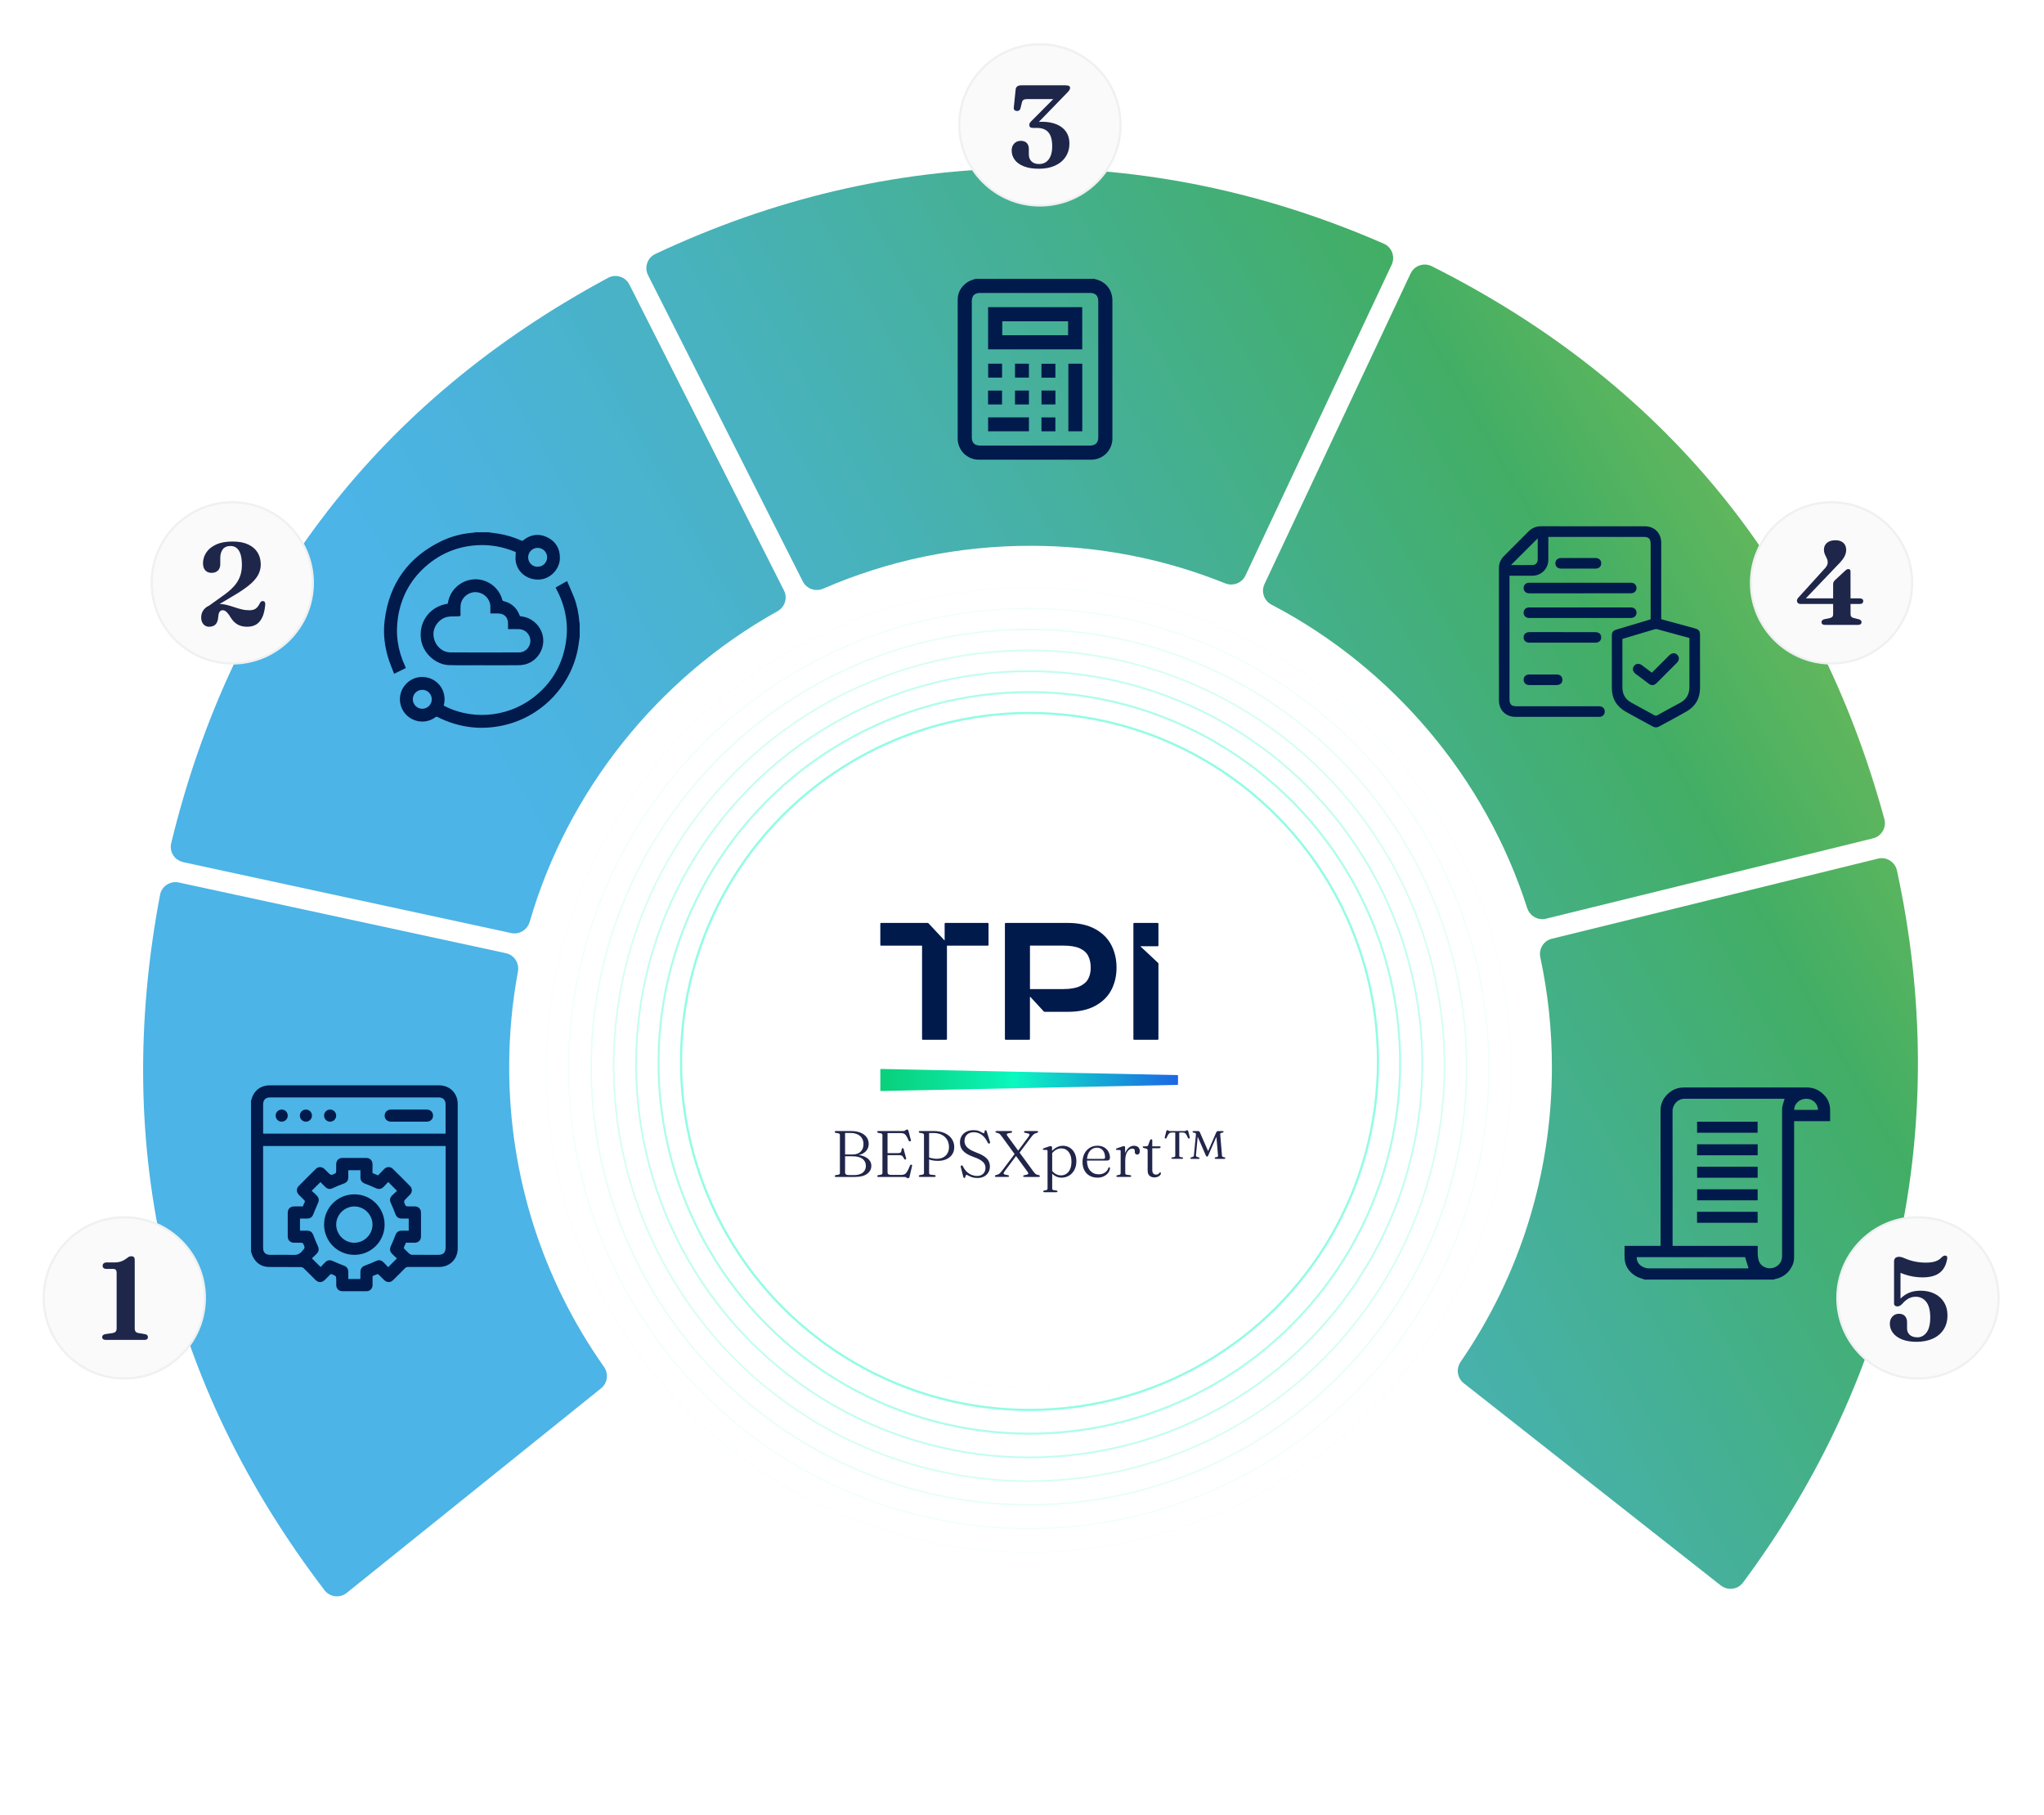 <?xml version="1.0" encoding="UTF-8"?>
<svg id="Camada_2" data-name="Camada 2" xmlns="http://www.w3.org/2000/svg" xmlns:xlink="http://www.w3.org/1999/xlink" viewBox="0 0 947 840.81">
  <defs>
    <style>
      .cls-1 {
        filter: url(#drop-shadow-3);
        opacity: .83;
        stroke-width: 1.21px;
      }

      .cls-1, .cls-2, .cls-3, .cls-4, .cls-5, .cls-6, .cls-7, .cls-8, .cls-9, .cls-10, .cls-11, .cls-12, .cls-13, .cls-14, .cls-15, .cls-16, .cls-17, .cls-18, .cls-19 {
        stroke-miterlimit: 10;
      }

      .cls-1, .cls-2, .cls-3, .cls-4, .cls-5, .cls-6, .cls-7, .cls-8, .cls-14, .cls-15, .cls-17, .cls-18, .cls-19 {
        fill: none;
        stroke: #0bf9c0;
      }

      .cls-20 {
        fill: #fff;
        filter: url(#drop-shadow-14);
      }

      .cls-21 {
        fill: url(#Gradiente_sem_nome_27);
      }

      .cls-2 {
        filter: url(#drop-shadow-1);
        stroke-width: 1.39px;
      }

      .cls-22 {
        fill: url(#Gradiente_sem_nome_254);
      }

      .cls-3 {
        filter: url(#drop-shadow-7);
        opacity: .5;
        stroke-width: .84px;
      }

      .cls-4 {
        filter: url(#drop-shadow-6);
        opacity: .58;
        stroke-width: .93px;
      }

      .cls-5 {
        filter: url(#drop-shadow-13);
        opacity: 0;
        stroke-width: .28px;
      }

      .cls-6 {
        filter: url(#drop-shadow-5);
        opacity: .67;
        stroke-width: 1.02px;
      }

      .cls-23 {
        fill: #21254a;
      }

      .cls-7 {
        filter: url(#drop-shadow-4);
        opacity: .75;
        stroke-width: 1.11px;
      }

      .cls-8 {
        filter: url(#drop-shadow-8);
        opacity: .42;
        stroke-width: .74px;
      }

      .cls-9 {
        filter: url(#drop-shadow-15);
      }

      .cls-9, .cls-10, .cls-11, .cls-12, .cls-13 {
        fill: #fafafa;
        stroke: #eef0f2;
      }

      .cls-10 {
        filter: url(#drop-shadow-16);
      }

      .cls-11 {
        filter: url(#drop-shadow-18);
      }

      .cls-12 {
        filter: url(#drop-shadow-19);
      }

      .cls-13 {
        filter: url(#drop-shadow-17);
      }

      .cls-14 {
        filter: url(#drop-shadow-2);
        opacity: .92;
        stroke-width: 1.3px;
      }

      .cls-15 {
        filter: url(#drop-shadow-10);
        opacity: .25;
        stroke-width: .56px;
      }

      .cls-24, .cls-16 {
        fill: #001a4c;
      }

      .cls-25 {
        fill: #1e264a;
      }

      .cls-16 {
        stroke: #001a4c;
        stroke-width: .65px;
      }

      .cls-17 {
        filter: url(#drop-shadow-12);
        opacity: .08;
        stroke-width: .37px;
      }

      .cls-26 {
        fill: url(#Gradiente_sem_nome_27-4);
      }

      .cls-27 {
        fill: url(#Gradiente_sem_nome_27-5);
      }

      .cls-28 {
        fill: url(#Gradiente_sem_nome_27-2);
      }

      .cls-29 {
        fill: url(#Gradiente_sem_nome_27-3);
      }

      .cls-18 {
        filter: url(#drop-shadow-11);
        opacity: .17;
        stroke-width: .46px;
      }

      .cls-19 {
        filter: url(#drop-shadow-9);
        opacity: .33;
        stroke-width: .65px;
      }
    </style>
    <filter id="drop-shadow-1" x="308.1" y="320.1" width="339" height="339" filterUnits="userSpaceOnUse">
      <feOffset dx="0" dy="0"/>
      <feGaussianBlur result="blur" stdDeviation="16.23"/>
      <feFlood flood-color="#1e264a" flood-opacity=".21"/>
      <feComposite in2="blur" operator="in"/>
      <feComposite in="SourceGraphic"/>
    </filter>
    <filter id="drop-shadow-2" x="292.91" y="305.91" width="368" height="368" filterUnits="userSpaceOnUse">
      <feOffset dx="0" dy="0"/>
      <feGaussianBlur result="blur-2" stdDeviation="17.63"/>
      <feFlood flood-color="#1e264a" flood-opacity=".21"/>
      <feComposite in2="blur-2" operator="in"/>
      <feComposite in="SourceGraphic"/>
    </filter>
    <filter id="drop-shadow-3" x="278.72" y="291.72" width="398" height="398" filterUnits="userSpaceOnUse">
      <feOffset dx="0" dy="0"/>
      <feGaussianBlur result="blur-3" stdDeviation="19.03"/>
      <feFlood flood-color="#1e264a" flood-opacity=".21"/>
      <feComposite in2="blur-3" operator="in"/>
      <feComposite in="SourceGraphic"/>
    </filter>
    <filter id="drop-shadow-4" x="264.53" y="278.53" width="426" height="426" filterUnits="userSpaceOnUse">
      <feOffset dx="0" dy="0"/>
      <feGaussianBlur result="blur-4" stdDeviation="20.42"/>
      <feFlood flood-color="#1e264a" flood-opacity=".21"/>
      <feComposite in2="blur-4" operator="in"/>
      <feComposite in="SourceGraphic"/>
    </filter>
    <filter id="drop-shadow-5" x="249.34" y="264.34" width="455" height="455" filterUnits="userSpaceOnUse">
      <feOffset dx="0" dy="0"/>
      <feGaussianBlur result="blur-5" stdDeviation="21.82"/>
      <feFlood flood-color="#1e264a" flood-opacity=".21"/>
      <feComposite in2="blur-5" operator="in"/>
      <feComposite in="SourceGraphic"/>
    </filter>
    <filter id="drop-shadow-6" x="235.14" y="250.14" width="484" height="485" filterUnits="userSpaceOnUse">
      <feOffset dx="0" dy="0"/>
      <feGaussianBlur result="blur-6" stdDeviation="23.22"/>
      <feFlood flood-color="#1e264a" flood-opacity=".21"/>
      <feComposite in2="blur-6" operator="in"/>
      <feComposite in="SourceGraphic"/>
    </filter>
    <filter id="drop-shadow-7" x="219.95" y="236.95" width="514" height="513" filterUnits="userSpaceOnUse">
      <feOffset dx="0" dy="0"/>
      <feGaussianBlur result="blur-7" stdDeviation="24.61"/>
      <feFlood flood-color="#1e264a" flood-opacity=".21"/>
      <feComposite in2="blur-7" operator="in"/>
      <feComposite in="SourceGraphic"/>
    </filter>
    <filter id="drop-shadow-8" x="205.76" y="222.76" width="542" height="542" filterUnits="userSpaceOnUse">
      <feOffset dx="0" dy="0"/>
      <feGaussianBlur result="blur-8" stdDeviation="26.01"/>
      <feFlood flood-color="#1e264a" flood-opacity=".21"/>
      <feComposite in2="blur-8" operator="in"/>
      <feComposite in="SourceGraphic"/>
    </filter>
    <filter id="drop-shadow-9" x="191.57" y="208.57" width="571" height="572" filterUnits="userSpaceOnUse">
      <feOffset dx="0" dy="0"/>
      <feGaussianBlur result="blur-9" stdDeviation="27.41"/>
      <feFlood flood-color="#1e264a" flood-opacity=".21"/>
      <feComposite in2="blur-9" operator="in"/>
      <feComposite in="SourceGraphic"/>
    </filter>
    <filter id="drop-shadow-10" x="176.38" y="195.38" width="601" height="600" filterUnits="userSpaceOnUse">
      <feOffset dx="0" dy="0"/>
      <feGaussianBlur result="blur-10" stdDeviation="28.8"/>
      <feFlood flood-color="#1e264a" flood-opacity=".21"/>
      <feComposite in2="blur-10" operator="in"/>
      <feComposite in="SourceGraphic"/>
    </filter>
    <filter id="drop-shadow-11" x="162.19" y="181.19" width="630" height="630" filterUnits="userSpaceOnUse">
      <feOffset dx="0" dy="0"/>
      <feGaussianBlur result="blur-11" stdDeviation="30.2"/>
      <feFlood flood-color="#1e264a" flood-opacity=".21"/>
      <feComposite in2="blur-11" operator="in"/>
      <feComposite in="SourceGraphic"/>
    </filter>
    <filter id="drop-shadow-12" x="147" y="167" width="659" height="659" filterUnits="userSpaceOnUse">
      <feOffset dx="0" dy="0"/>
      <feGaussianBlur result="blur-12" stdDeviation="31.6"/>
      <feFlood flood-color="#1e264a" flood-opacity=".21"/>
      <feComposite in2="blur-12" operator="in"/>
      <feComposite in="SourceGraphic"/>
    </filter>
    <filter id="drop-shadow-13" x="132.81" y="153.81" width="687" height="687" filterUnits="userSpaceOnUse">
      <feOffset dx="0" dy="0"/>
      <feGaussianBlur result="blur-13" stdDeviation="32.99"/>
      <feFlood flood-color="#1e264a" flood-opacity=".21"/>
      <feComposite in2="blur-13" operator="in"/>
      <feComposite in="SourceGraphic"/>
    </filter>
    <linearGradient id="Gradiente_sem_nome_27" data-name="Gradiente sem nome 27" x1="1299.19" y1="277.25" x2="461.89" y2="756.94" gradientUnits="userSpaceOnUse">
      <stop offset="0" stop-color="#c0d246"/>
      <stop offset=".07" stop-color="#b8cf47"/>
      <stop offset=".18" stop-color="#a4ca4c"/>
      <stop offset=".31" stop-color="#84c054"/>
      <stop offset=".45" stop-color="#57b45f"/>
      <stop offset=".51" stop-color="#42ae65"/>
      <stop offset=".65" stop-color="#45b091"/>
      <stop offset=".81" stop-color="#48b2bf"/>
      <stop offset=".93" stop-color="#4bb3db"/>
      <stop offset="1" stop-color="#4cb4e6"/>
    </linearGradient>
    <linearGradient id="Gradiente_sem_nome_27-2" data-name="Gradiente sem nome 27" x1="1157.37" y1="29.71" x2="320.07" y2="509.4" xlink:href="#Gradiente_sem_nome_27"/>
    <linearGradient id="Gradiente_sem_nome_27-3" data-name="Gradiente sem nome 27" x1="1050.58" y1="-156.71" x2="213.28" y2="322.98" xlink:href="#Gradiente_sem_nome_27"/>
    <linearGradient id="Gradiente_sem_nome_27-4" data-name="Gradiente sem nome 27" x1="1044.05" y1="-168.1" x2="206.75" y2="311.59" xlink:href="#Gradiente_sem_nome_27"/>
    <linearGradient id="Gradiente_sem_nome_27-5" data-name="Gradiente sem nome 27" x1="1135.55" y1="-8.39" x2="298.25" y2="471.3" xlink:href="#Gradiente_sem_nome_27"/>
    <filter id="drop-shadow-14" x="261.77" y="274.77" width="431" height="431" filterUnits="userSpaceOnUse">
      <feOffset dx="0" dy="0"/>
      <feGaussianBlur result="blur-14" stdDeviation="20.67"/>
      <feFlood flood-color="#1e264a" flood-opacity=".21"/>
      <feComposite in2="blur-14" operator="in"/>
      <feComposite in="SourceGraphic"/>
    </filter>
    <linearGradient id="Gradiente_sem_nome_254" data-name="Gradiente sem nome 254" x1="363.9" y1="500.38" x2="552.37" y2="500.38" gradientUnits="userSpaceOnUse">
      <stop offset="0" stop-color="#09c466"/>
      <stop offset=".1" stop-color="#09c76b"/>
      <stop offset=".23" stop-color="#09d07b"/>
      <stop offset=".38" stop-color="#0adf95"/>
      <stop offset=".54" stop-color="#0af4b8"/>
      <stop offset=".56" stop-color="#0bf9c0"/>
      <stop offset=".74" stop-color="#13b4d1"/>
      <stop offset=".92" stop-color="#1b75e1"/>
      <stop offset="1" stop-color="#1f5de8"/>
    </linearGradient>
    <filter id="drop-shadow-15" x="0" y="544" width="116" height="115" filterUnits="userSpaceOnUse">
      <feOffset dx="0" dy="0"/>
      <feGaussianBlur result="blur-15" stdDeviation="6.6"/>
      <feFlood flood-color="#eef0f2" flood-opacity=".32"/>
      <feComposite in2="blur-15" operator="in"/>
      <feComposite in="SourceGraphic"/>
    </filter>
    <filter id="drop-shadow-16" x="424" y="0" width="116" height="116" filterUnits="userSpaceOnUse">
      <feOffset dx="0" dy="0"/>
      <feGaussianBlur result="blur-16" stdDeviation="6.6"/>
      <feFlood flood-color="#eef0f2" flood-opacity=".32"/>
      <feComposite in2="blur-16" operator="in"/>
      <feComposite in="SourceGraphic"/>
    </filter>
    <filter id="drop-shadow-17" x="831" y="544" width="116" height="115" filterUnits="userSpaceOnUse">
      <feOffset dx="0" dy="0"/>
      <feGaussianBlur result="blur-17" stdDeviation="6.6"/>
      <feFlood flood-color="#eef0f2" flood-opacity=".32"/>
      <feComposite in2="blur-17" operator="in"/>
      <feComposite in="SourceGraphic"/>
    </filter>
    <filter id="drop-shadow-18" x="50" y="212" width="116" height="116" filterUnits="userSpaceOnUse">
      <feOffset dx="0" dy="0"/>
      <feGaussianBlur result="blur-18" stdDeviation="6.6"/>
      <feFlood flood-color="#eef0f2" flood-opacity=".32"/>
      <feComposite in2="blur-18" operator="in"/>
      <feComposite in="SourceGraphic"/>
    </filter>
    <filter id="drop-shadow-19" x="791" y="212" width="116" height="116" filterUnits="userSpaceOnUse">
      <feOffset dx="0" dy="0"/>
      <feGaussianBlur result="blur-19" stdDeviation="6.6"/>
      <feFlood flood-color="#eef0f2" flood-opacity=".32"/>
      <feComposite in2="blur-19" operator="in"/>
      <feComposite in="SourceGraphic"/>
    </filter>
  </defs>
  <g id="Camada_1-2" data-name="Camada 1">
    <g>
      <g>
        <circle class="cls-2" cx="477.22" cy="489.17" r="120.12"/>
        <circle class="cls-14" cx="477.16" cy="489.83" r="130.45"/>
        <circle class="cls-1" cx="477.1" cy="490.49" r="140.79"/>
        <circle class="cls-7" cx="477.03" cy="491.14" r="151.13"/>
        <circle class="cls-6" cx="476.97" cy="491.8" r="161.46"/>
        <circle class="cls-4" cx="476.9" cy="492.46" r="171.8"/>
        <circle class="cls-3" cx="476.84" cy="493.12" r="182.14"/>
        <circle class="cls-8" cx="476.78" cy="493.78" r="192.47"/>
        <circle class="cls-19" cx="476.71" cy="494.43" r="202.81"/>
        <circle class="cls-15" cx="476.65" cy="495.09" r="213.15"/>
        <circle class="cls-18" cx="476.59" cy="495.75" r="223.48"/>
        <circle class="cls-17" cx="476.52" cy="496.41" r="233.82"/>
        <circle class="cls-5" cx="476.46" cy="497.07" r="244.15"/>
      </g>
      <g>
        <path class="cls-21" d="M676.71,630.98c-2.19,3.19-1.56,7.52,1.42,9.87l119.13,93.74c1.29,1.02,2.85,1.56,4.47,1.56.33,0,.65-.02.98-.07,1.96-.26,3.68-1.27,4.85-2.85,35.72-48.07,59.99-100.92,72.13-157.08,12.14-56.16,11.86-114.31-.82-172.83-.42-1.92-1.57-3.56-3.24-4.6-1.68-1.05-3.66-1.37-5.58-.89l-151.08,37.12c-3.83.94-6.17,4.76-5.32,8.7,3.56,16.53,5.36,33.61,5.36,50.77,0,49.06-14.63,96.29-42.3,136.57Z"/>
        <path class="cls-28" d="M867.76,388.44c1.92-.47,3.52-1.67,4.53-3.37,1-1.7,1.27-3.68.75-5.58-31.67-116.02-102.23-202.2-209.7-256.15-1.75-.88-3.75-1.01-5.61-.37-1.87.65-3.36,1.99-4.2,3.77l-67.69,143.9c-1.65,3.52-.21,7.71,3.3,9.54,56.07,29.28,99.23,80.5,118.41,140.54,1,3.12,3.88,5.16,6.98,5.16.56,0,1.12-.07,1.68-.21l151.56-37.24Z"/>
        <path class="cls-29" d="M299.87,121.87c-.65,1.87-.51,3.88.38,5.65l71.7,141.89c1.73,3.42,5.88,4.88,9.47,3.32,30.36-13.17,62.67-19.85,96.04-19.85,31.19,0,61.53,5.86,90.18,17.4.91.37,1.86.54,2.79.54,2.75,0,5.35-1.54,6.58-4.13l67.76-144.05c.84-1.79.92-3.8.22-5.65-.69-1.85-2.07-3.3-3.87-4.08-54.88-23.99-111.81-35.77-169.28-34.93-57.45.81-114.05,14.17-168.23,39.7h0c-1.78.84-3.11,2.33-3.75,4.19Z"/>
        <path class="cls-26" d="M291.62,131.86c-.89-1.76-2.42-3.06-4.31-3.65-1.88-.59-3.87-.41-5.6.53-105.92,56.96-174.01,145.08-202.39,261.92-.55,2.27,0,4.63,1.58,6.47,1.1,1.29,2.7,2.06,4.37,2.42l151.63,32.77c.5.11,1,.16,1.49.16,3.17,0,6.09-2.14,7.02-5.35,17.56-60.66,59.39-113.11,114.78-143.91,3.46-1.92,4.8-6.16,3.04-9.63l-71.61-141.71Z"/>
        <path class="cls-27" d="M74.15,414.62c-22.4,118.16,3.24,226.55,76.19,322.15,1.19,1.56,2.92,2.55,4.88,2.79,1.98.25,3.9-.31,5.44-1.55l117.86-94.8c2.97-2.38,3.54-6.73,1.32-9.89-28.74-40.79-43.93-88.83-43.93-138.92,0-14.86,1.36-29.74,4.05-44.22.74-3.96-1.71-7.71-5.56-8.54l-151.58-32.76c-1.92-.41-3.9-.04-5.55,1.05-1.64,1.09-2.75,2.75-3.12,4.68Z"/>
      </g>
      <g>
        <path class="cls-24" d="M762.07,592.87c-1.6-.53-3.23-.93-4.68-1.91-2.7-1.82-4.39-4.25-4.66-7.5-.16-2.04-.03-4.1-.03-6.21h16.66v-1.15c0-20.55.02-41.09-.02-61.64,0-2.95,1.12-5.37,3.1-7.35,2.05-2.07,4.65-3.24,7.61-3.25,19.06-.02,38.11-.03,57.17,0,3.23,0,5.95,1.34,8.17,3.77,1.8,1.98,2.52,4.28,2.52,6.88,0,1.62,0,3.24,0,4.95h-16.68c0,.46,0,.83,0,1.2,0,20.55,0,41.09-.02,61.64,0,1.19-.13,2.48-.58,3.56-1.56,3.73-4.4,6.02-8.4,6.82-.19.04-.37.12-.55.18h-59.6ZM814.37,577.23c0,1.45-.04,2.8.01,4.16.03.73.17,1.46.32,2.17.4,1.8,1.5,2.99,3.21,3.68,2.37.95,5.15.15,6.67-1.87.82-1.08,1.08-2.24,1.08-3.54,0-22.42,0-44.85,0-67.27,0-.63-.01-1.29.13-1.9.28-1.2.67-2.37,1.03-3.56-.05,0-.16-.03-.27-.03-15.34,0-30.69,0-46.03,0-3.11,0-5.63,2.6-5.62,5.77.05,20.48.02,40.96.02,61.45,0,.3,0,.61,0,.94h39.44ZM758.27,582.48c.05,1.33.42,2.52,1.35,3.41,1.25,1.19,2.77,1.78,4.55,1.78,15.14-.02,30.27,0,45.41-.01.21,0,.43-.03.54-.04-.53-1.71-1.05-3.38-1.6-5.14h-50.24ZM831.27,514.23h11.04c-.13-2.98-2.53-5.21-5.56-5.15-2.84.06-5.5,2.13-5.48,5.15Z"/>
        <path class="cls-24" d="M786.27,524.83v-5.11h28.04v5.11h-28.04Z"/>
        <path class="cls-24" d="M814.34,530.17v5.1h-28.07v-5.1h28.07Z"/>
        <path class="cls-24" d="M786.29,540.57h28.04v5.11h-28.04v-5.11Z"/>
        <path class="cls-24" d="M814.33,551.03v5.11h-28.04v-5.11h28.04Z"/>
        <path class="cls-24" d="M786.26,566.55v-5.09h28.06v5.09h-28.06Z"/>
      </g>
      <g>
        <path class="cls-24" d="M769.65,286.89c5.14,1.4,10.21,2.79,15.28,4.17,2.28.62,2.7,1.15,2.7,3.48,0,8.11.02,16.21,0,24.32-.02,4.75-2.12,8.4-6.22,10.76-4.21,2.43-8.52,4.67-12.78,7.01-.99.54-1.92.51-2.9-.03-4.17-2.29-8.38-4.52-12.52-6.86-4.23-2.39-6.42-6.06-6.43-10.94-.02-8.04,0-16.08,0-24.11,0-1.87.48-2.5,2.32-3.05,4.94-1.48,9.88-2.96,14.82-4.44.26-.08.51-.17.83-.27v-1.02c0-11.31,0-22.61,0-33.92,0-2.33-.88-3.23-3.18-3.23-14.37,0-28.74,0-43.11,0h-1.11c0,1.06,0,2.04,0,3.01,0,2.55,0,5.11,0,7.66-.02,4.07-3.25,7.29-7.35,7.31-3.5.01-7,0-10.63,0,0,.43,0,.79,0,1.16,0,18.7,0,37.4,0,56.09,0,2.37.88,3.24,3.27,3.24,12.7,0,25.4,0,38.1,0,1.73,0,2.81,1.01,2.76,2.56-.04,1.24-1.01,2.25-2.26,2.34-.24.02-.48,0-.71,0-12.8,0-25.61,0-38.41,0-4.51,0-7.65-3.13-7.65-7.62,0-20.4,0-40.8-.01-61.2,0-2.25.77-4.11,2.34-5.68,3.8-3.81,7.61-7.61,11.41-11.42,1.59-1.59,3.48-2.38,5.76-2.38,16,.02,32.01.01,48.01.01,4.57,0,7.67,3.12,7.67,7.69,0,11.38,0,22.75,0,34.13,0,.4,0,.81,0,1.23ZM751.67,296.02c0,.35,0,.66,0,.96,0,7.18,0,14.36,0,21.55,0,3.17,1.38,5.53,4.19,7.05,3.53,1.9,7.05,3.81,10.55,5.76.57.32.99.33,1.57,0,3.44-1.92,6.89-3.82,10.37-5.66,2.97-1.58,4.38-4.02,4.37-7.36-.02-7.22,0-14.43,0-21.65,0-.36,0-.72,0-1.07-5.09-1.39-10.06-2.76-15.03-4.1-.31-.08-.69-.05-1,.04-4.97,1.47-9.94,2.96-15.03,4.48ZM712.44,249.42c-4.14,4.13-8.28,8.26-12.4,12.38,3.31,0,6.73.05,10.15-.03,1.32-.03,2.23-1.09,2.24-2.47.04-3.33.01-6.66.01-9.89Z"/>
        <path class="cls-24" d="M732.05,270c7.86,0,15.73,0,23.59,0,1.26,0,2.23.73,2.51,1.84.26,1.04-.19,2.2-1.15,2.71-.4.21-.9.34-1.35.34-15.73.02-31.46.02-47.19.01-1.51,0-2.56-1.02-2.56-2.45,0-1.42,1.04-2.45,2.56-2.45,7.86,0,15.73,0,23.59,0Z"/>
        <path class="cls-24" d="M732.05,281.44c7.86,0,15.73,0,23.59,0,1.26,0,2.23.73,2.51,1.83.27,1.04-.18,2.2-1.15,2.71-.4.21-.9.34-1.35.34-15.73.02-31.46.02-47.19.01-1.51,0-2.56-1.02-2.56-2.44,0-1.42,1.04-2.45,2.55-2.45,7.86,0,15.73,0,23.59,0Z"/>
        <path class="cls-24" d="M723.88,292.88c5.07,0,10.14,0,15.22,0,1.7,0,2.76.95,2.76,2.44,0,1.5-1.06,2.45-2.76,2.45-10.14,0-20.29,0-30.43,0-1.7,0-2.76-.95-2.77-2.45,0-1.49,1.06-2.45,2.76-2.45,5.07,0,10.14,0,15.22,0Z"/>
        <path class="cls-24" d="M731.19,263.45c-2.62,0-5.24,0-7.86,0-1.67,0-2.73-.99-2.71-2.5.02-1.45,1.08-2.4,2.71-2.4,5.28,0,10.55,0,15.83,0,1.67,0,2.73.99,2.71,2.5-.02,1.45-1.08,2.4-2.71,2.4-2.65,0-5.31,0-7.96,0Z"/>
        <path class="cls-24" d="M714.89,312.5c2.11,0,4.22,0,6.33,0,1.6,0,2.66.99,2.66,2.45,0,1.46-1.06,2.45-2.65,2.45-4.22,0-8.44,0-12.66,0-1.6,0-2.66-.99-2.66-2.45,0-1.46,1.06-2.44,2.66-2.45,2.11,0,4.22,0,6.33,0Z"/>
        <path class="cls-24" d="M765.31,311.66c.28-.27.55-.52.81-.78,2.43-2.43,4.85-4.87,7.29-7.28,1.18-1.17,2.69-1.23,3.71-.2,1.02,1.04.96,2.52-.22,3.71-3.11,3.14-6.24,6.27-9.38,9.38-1.18,1.17-2.35,1.25-3.65.29-2.05-1.52-4.08-3.05-6.11-4.6-1.33-1.01-1.59-2.46-.69-3.64.87-1.13,2.33-1.29,3.62-.34,1.53,1.12,3.04,2.28,4.61,3.46Z"/>
      </g>
      <g>
        <path class="cls-24" d="M452.04,129.19c18.33,0,36.66,0,54.99,0,.12.05.23.13.36.16,4.83,1.02,7.99,4.91,7.99,9.86,0,21.33,0,42.65,0,63.98,0,5.44-4.37,9.8-9.82,9.8-17.34,0-34.69,0-52.03,0-5.45,0-9.82-4.36-9.83-9.8,0-21.41,0-42.82,0-64.22,0-3.24,1.39-5.82,3.92-7.81,1.31-1.03,2.86-1.52,4.43-1.96ZM450.24,171.09c0,10.53,0,21.05,0,31.58,0,2.46,1.32,3.77,3.8,3.77,16.99,0,33.98,0,50.97,0,2.53,0,3.83-1.3,3.83-3.82,0-21.03,0-42.05,0-63.08,0-2.52-1.3-3.81-3.84-3.81-16.96,0-33.92,0-50.89,0-2.59,0-3.87,1.28-3.87,3.86,0,10.5,0,21,0,31.5Z"/>
        <path class="cls-24" d="M457.8,161.86v-19.54h43.6v19.54h-43.6ZM464.35,155.32h30.51v-6.45h-30.51v6.45Z"/>
        <path class="cls-24" d="M494.98,168.51h6.45v31.32h-6.45v-31.32Z"/>
        <path class="cls-24" d="M457.8,199.83v-6.44h18.91v6.44h-18.91Z"/>
        <path class="cls-24" d="M457.83,168.51h6.44v6.44h-6.44v-6.44Z"/>
        <path class="cls-24" d="M470.26,168.51h6.44v6.44h-6.44v-6.44Z"/>
        <path class="cls-24" d="M488.97,174.98h-6.45v-6.44h6.45v6.44Z"/>
        <path class="cls-24" d="M457.78,187.4v-6.43h6.47v6.43h-6.47Z"/>
        <path class="cls-24" d="M476.71,180.96v6.44h-6.45v-6.44h6.45Z"/>
        <path class="cls-24" d="M482.54,180.95h6.44v6.44h-6.44v-6.44Z"/>
        <path class="cls-24" d="M482.52,199.84v-6.44h6.44v6.44h-6.44Z"/>
      </g>
      <g>
        <path class="cls-24" d="M116.3,579.91c0-23.31,0-46.63,0-69.94.05-.11.13-.22.16-.33,1.04-4.26,4.2-6.77,8.54-6.77,26.15,0,52.29,0,78.44,0,4.97,0,8.61,3.64,8.62,8.6,0,22.31,0,44.63,0,66.94,0,4.96-3.65,8.6-8.61,8.61-4.74,0-9.47.01-14.21-.01-.7,0-1.21.16-1.71.68-1.75,1.82-3.54,3.59-5.34,5.36-1.31,1.29-2.92,1.28-4.23,0-.83-.8-1.62-1.64-2.46-2.43-.18-.17-.55-.31-.76-.24-.73.24-1.42.57-2.13.88,0,.75,0,1.43,0,2.12,0,.69.01,1.37,0,2.06-.03,1.6-1.18,2.79-2.77,2.8-3.77.02-7.54.02-11.31,0-1.54,0-2.7-1.19-2.74-2.73-.02-.75,0-1.5,0-2.24,0-2.01,0-2-1.87-2.82-.43-.19-.71-.18-1.05.18-.74.8-1.53,1.56-2.31,2.32-1.48,1.45-3.02,1.44-4.5-.03-1.79-1.78-3.55-3.59-5.37-5.33-.31-.3-.84-.53-1.28-.53-4.92-.04-9.85.02-14.77-.04-3.34-.04-5.81-1.64-7.38-4.57-.42-.78-.63-1.67-.94-2.51ZM206.44,530.97h-84.54v.71c0,15.52,0,31.04,0,46.56,0,2.02,1.16,3.16,3.21,3.17,3.58,0,7.17-.09,10.75.04,1.7.06,2.92-.37,4.04-1.67,1.41-1.63,1.51-1.55.61-3.49-.11-.23-.47-.47-.73-.48-1.18-.05-2.37-.01-3.55-.02-1.76-.01-2.91-1.17-2.92-2.93,0-3.65,0-7.29,0-10.94,0-1.81,1.16-2.94,3-2.95,1.34,0,2.67,0,4,0,.28-.66.49-1.28.8-1.85.25-.48.15-.77-.22-1.12-.86-.81-1.7-1.65-2.51-2.51-1.07-1.13-1.13-2.79-.06-3.88,2.66-2.72,5.35-5.41,8.06-8.07,1.1-1.07,2.74-1.02,3.89.03.53.48,1.02,1.01,1.53,1.51,1.53,1.53,1.54,1.55,3.46.65.23-.11.47-.47.48-.73.05-1.21.01-2.43.03-3.65.02-1.65,1.18-2.82,2.83-2.83,3.71-.01,7.42-.01,11.13,0,1.7,0,2.84,1.18,2.86,2.9.01,1.37,0,2.74,0,4.1.86.36,1.66.69,2.57,1.06.96-.99,1.91-2.03,2.92-3,1.12-1.08,2.78-1.14,3.88-.06,2.72,2.66,5.41,5.35,8.07,8.06,1.08,1.11,1.02,2.73-.03,3.89-.48.53-1.01,1.02-1.51,1.53-1.53,1.53-1.55,1.54-.64,3.46.11.23.47.47.73.48,1.18.05,2.37.01,3.55.02,1.76.01,2.91,1.17,2.92,2.94,0,3.65,0,7.29,0,10.94,0,1.81-1.16,2.94-3,2.95-1.34,0-2.67,0-3.99,0-.28.67-.5,1.29-.8,1.86-.26.48-.14.77.23,1.12.73.68,1.38,1.44,2.14,2.09.34.29.85.52,1.28.53,4.02.04,8.04.02,12.06.02,2.46,0,3.5-1.05,3.5-3.54,0-15.27,0-30.54,0-45.81,0-.34,0-.68,0-1.09ZM121.9,525.24h84.54c0-4.58,0-9.1,0-13.61,0-2.01-1.17-3.16-3.21-3.16-26.05,0-52.09,0-78.14,0-2.03,0-3.18,1.16-3.18,3.19,0,4.27,0,8.54,0,12.8,0,.24,0,.49,0,.77ZM138.98,564.57v5.62c1.11,0,2.16,0,3.21,0,1.61,0,2.49.72,3.05,2.23.59,1.6,1.22,3.19,1.94,4.73.74,1.59.65,2.61-.61,3.88-.72.72-1.46,1.42-2.06,2.01,1.39,1.38,2.68,2.66,4.04,4,.64-.66,1.35-1.44,2.11-2.18,1.11-1.09,2.19-1.2,3.58-.57,1.64.74,3.3,1.43,4.98,2.07,1.47.56,2.14,1.42,2.15,3.01,0,1.08,0,2.15,0,3.22h5.51c.04-.1.09-.15.09-.21,0-1,.01-1.99.02-2.99,0-1.62.71-2.51,2.21-3.06,1.63-.6,3.24-1.25,4.81-1.98,1.51-.7,2.54-.62,3.73.56.75.74,1.45,1.52,2.1,2.21,1.4-1.4,2.68-2.69,4.07-4.08-.32-.28-.73-.62-1.11-.98-.41-.38-.81-.78-1.19-1.19-1.03-1.09-1.14-2.16-.53-3.51.74-1.64,1.43-3.3,2.07-4.98.55-1.47,1.43-2.17,2.99-2.18,1.08,0,2.16,0,3.23,0v-5.56c-.13-.03-.19-.05-.25-.05-.97,0-1.93,0-2.9,0-1.67,0-2.55-.71-3.11-2.27-.57-1.57-1.19-3.13-1.91-4.64-.78-1.65-.69-2.64.62-3.95.72-.71,1.48-1.38,2.13-1.98-1.44-1.45-2.71-2.72-4.09-4.12-.72.76-1.45,1.61-2.26,2.38-1.03,1-2.12,1.09-3.43.51-1.7-.76-3.42-1.47-5.15-2.15-1.33-.52-2.01-1.4-2.03-2.81,0-1.11,0-2.22,0-3.36h-5.62c0,1.05,0,2.04,0,3.04,0,1.86-.65,2.64-2.43,3.27-1.52.54-3.01,1.16-4.46,1.86-1.64.79-2.67.69-3.96-.59-.72-.72-1.42-1.45-2.05-2.1-1.38,1.37-2.66,2.64-4.07,4.04.77.72,1.61,1.45,2.39,2.25,1.01,1.04,1.11,2.12.53,3.43-.75,1.7-1.47,3.42-2.15,5.15-.53,1.36-1.41,2.03-2.89,2.04-1.08,0-2.16,0-3.29,0Z"/>
        <path class="cls-24" d="M189.45,514.09c2.74,0,5.48,0,8.22,0,1.74,0,2.96,1.16,2.97,2.79,0,1.63-1.21,2.81-2.94,2.81-5.51,0-11.02,0-16.53,0-1.74,0-2.96-1.16-2.96-2.79,0-1.63,1.22-2.8,2.94-2.81,2.77,0,5.54,0,8.31,0Z"/>
        <path class="cls-24" d="M133.31,516.92c-.01,1.58-1.29,2.8-2.88,2.77-1.54-.03-2.73-1.28-2.72-2.83.01-1.58,1.28-2.8,2.88-2.77,1.54.03,2.74,1.28,2.72,2.83Z"/>
        <path class="cls-24" d="M141.74,519.69c-1.59,0-2.82-1.25-2.81-2.84.02-1.54,1.25-2.76,2.79-2.76,1.59,0,2.83,1.25,2.81,2.84-.02,1.54-1.25,2.76-2.79,2.76Z"/>
        <path class="cls-24" d="M152.95,519.69c-1.58,0-2.82-1.26-2.8-2.85.02-1.54,1.25-2.75,2.8-2.75,1.59,0,2.82,1.26,2.8,2.85-.02,1.54-1.26,2.75-2.8,2.75Z"/>
        <path class="cls-24" d="M164.17,581.4c-7.75,0-14.02-6.25-14.02-14,0-7.81,6.25-14.05,14.07-14.04,7.74,0,13.98,6.28,13.97,14.05,0,7.75-6.26,13.99-14.03,14ZM164.21,575.8c4.57-.03,8.37-3.83,8.38-8.4,0-4.6-3.85-8.45-8.45-8.42-4.61.03-8.43,3.9-8.38,8.5.06,4.58,3.89,8.36,8.45,8.33Z"/>
      </g>
      <g>
        <path class="cls-16" d="M268.26,294.88c-.17,1.24-.34,2.47-.52,3.71-2.57,17.97-16.26,32.88-34.03,37.04-10.73,2.51-21.01,1.21-30.85-3.71-.52-.26-.83-.22-1.3.13-6.06,4.43-14.61.91-15.83-6.5-1.01-6.16,4.01-11.83,10.24-11.56,6.57.28,10.99,6.3,9.33,12.69-.04.14-.08.27-.12.4,11.72,6.42,28.91,6.66,42.45-3.89,7.73-6.03,12.57-13.9,14.52-23.5,1.95-9.61.38-18.7-4.3-27.3.16-.11.27-.2.4-.27,1.37-.78,2.74-1.55,4.32-2.44,1.05,2.44,2.15,4.79,3.08,7.2,1.37,3.59,2.13,7.34,2.44,11.17.02.29.11.57.16.85v5.97ZM190.94,323.98c0,2.62,2.12,4.75,4.72,4.74,2.62-.02,4.74-2.15,4.71-4.76-.02-2.59-2.11-4.67-4.69-4.68-2.65,0-4.74,2.06-4.74,4.7Z"/>
        <path class="cls-16" d="M226.27,246.93c1.58.23,3.17.43,4.75.69,3.59.59,7.05,1.65,10.37,3.13.48.21.79.19,1.23-.16,3.35-2.68,7.06-3.23,10.9-1.31,3.8,1.9,5.65,5.16,5.56,9.4-.1,4.83-4.21,9.13-8.94,9.49-5.31.41-9.94-2.91-10.84-7.9-.23-1.29-.09-2.67-.03-4,.02-.48-.03-.73-.51-.93-5.74-2.35-11.69-3.44-17.9-3.04-8.62.55-16.28,3.57-22.91,9.08-7.66,6.37-12.27,14.54-13.85,24.38-1.29,8.02-.13,15.71,3.31,23.07.07.15.12.32.2.53-1.57.77-3.11,1.52-4.83,2.37-.81-2.1-1.66-4.08-2.33-6.12-1.93-5.91-2.68-12.01-1.91-18.17,2.1-16.86,10.83-29.07,26.16-36.45,4.7-2.26,9.71-3.5,14.92-3.89.23-.02.45-.1.68-.16,1.99,0,3.98,0,5.97,0ZM249.03,262.93c2.63.01,4.76-2.07,4.79-4.68.03-2.59-2.12-4.74-4.73-4.74-2.58,0-4.7,2.08-4.72,4.65-.02,2.64,2.05,4.76,4.67,4.78Z"/>
        <path class="cls-16" d="M224.63,307.88c-5.47,0-10.95.1-16.42-.03-6.25-.15-12-5.49-12.84-11.69-1.03-7.63,3.56-14.27,11.03-15.93.23-.05.46-.1.69-.11.49-.03.68-.24.76-.75.94-6.1,6.32-10.66,12.51-10.65,5.54.01,10.58,3.83,12.02,9.17.16.6.41.84.99.98,3.44.84,5.77,2.97,7.03,6.25.21.56.49.75,1.06.8,5.26.46,9.64,5.05,9.91,10.38.28,5.43-3.56,10.4-8.84,11.37-.97.18-1.98.23-2.97.23-4.98.02-9.95.01-14.93.01,0-.02,0-.03,0-.05ZM213.06,285.23c-.53,0-.87,0-1.22,0-1.34.05-2.7,0-4.03.17-4.15.5-7.5,4.54-7.31,8.73.21,4.62,3.81,8.45,8.2,8.47,10.62.06,21.25.05,31.87,0,3.62-.01,6.26-3.7,5.28-7.19-.7-2.47-2.83-4.18-5.4-4.24-1.54-.04-3.09,0-4.74,0,0-.77,0-1.44,0-2.1,0-3.38-1.95-5.26-5.33-5.17-.92.02-1.85,0-2.86,0,0-1.02.02-1.95,0-2.88-.09-3.77-3.22-6.85-7.08-6.99-3.64-.13-7.03,2.75-7.36,6.39-.14,1.56-.02,3.14-.02,4.81Z"/>
      </g>
      <circle class="cls-20" cx="477.22" cy="490" r="152.99"/>
      <g>
        <g>
          <g>
            <path class="cls-24" d="M457.57,427.61h-19.62s-.11.04-.18.11c-.07.07-.11.16-.11.25v7.52s-.01.1-.04.14c-.02.05-.06.07-.11.07l-.21-.29-7.09-7.59c-.14-.14-.29-.21-.43-.21h-21.56c-.24,0-.36.14-.36.43v9.74c0,.24.12.36.36.36h18.98v43.19c0,.29.12.43.36.43h10.74c.29,0,.43-.14.43-.43v-43.19h18.84c.29,0,.43-.12.43-.36v-9.74c0-.29-.14-.43-.43-.43Z"/>
            <path class="cls-24" d="M507.34,430.41c-3.39-1.86-7.62-2.79-12.68-2.79h-28.65c-.29,0-.43.14-.43.43v53.29c0,.29.14.43.43.43h10.74c.29,0,.43-.14.43-.43v-19.41l.07-.07c.1,0,.19.07.29.21l6.09,6.59c.14.1.26.14.36.14h10.82c5.01,0,9.21-.92,12.61-2.76,3.39-1.84,5.88-4.3,7.48-7.38,1.6-3.08,2.4-6.53,2.4-10.35s-.81-7.35-2.43-10.46c-1.62-3.1-4.13-5.59-7.52-7.45ZM504.19,453.5c-.76,1.46-2.08,2.61-3.94,3.47-1.86.86-4.37,1.29-7.52,1.29h-15.54v-20.13h15.54c3.15,0,5.66.42,7.52,1.25,1.86.84,3.18,2.02,3.94,3.55.76,1.53,1.15,3.32,1.15,5.37s-.38,3.74-1.15,5.19Z"/>
            <path class="cls-24" d="M536.28,427.61h-10.74c-.29,0-.43.14-.43.43v53.29c0,.29.14.43.43.43h10.74c.29,0,.43-.14.43-.43v-34.88c0-.14-.07-.26-.21-.36l-7.81-7.31-.29-.21c0-.09.07-.14.21-.14h7.74c.1,0,.18-.04.25-.11.07-.07.11-.15.11-.25v-10.03c0-.29-.14-.43-.43-.43Z"/>
          </g>
          <path class="cls-22" d="M545.59,502.65l-137.53,2.85c-.11,0-.19-.16-.19-.35v-9.53c0-.2.09-.36.19-.35l137.53,2.85c.1,0,.19.16.19.35v3.83c0,.19-.08.35-.19.35Z"/>
        </g>
        <g>
          <path class="cls-23" d="M403.69,540.16c0,1.5-.65,2.73-1.94,3.7-1.3.97-3.18,1.45-5.64,1.45h-8.8c-.19,0-.33-.04-.43-.11-.09-.08-.14-.17-.14-.28,0-.23.17-.38.52-.46l1.12-.18c.24-.04.43-.13.56-.26s.2-.3.2-.5v-17.68c0-.2-.07-.37-.2-.5-.13-.13-.32-.22-.56-.26l-1.12-.18c-.34-.07-.52-.22-.52-.46,0-.12.05-.22.14-.29.09-.07.23-.11.43-.11h6.84c1.79,0,3.31.25,4.54.76,1.24.51,2.18,1.21,2.82,2.1.64.9.96,1.94.96,3.12,0,1.01-.27,1.93-.8,2.74-.54.82-1.35,1.47-2.43,1.95s-2.45.73-4.1.73l1.02-.36c1.56,0,2.9.22,4.03.66,1.12.44,1.99,1.04,2.6,1.8s.91,1.63.91,2.61ZM395.05,535.72h-4.25v-.82h4.19c1.06,0,1.97-.2,2.73-.59.76-.39,1.34-.95,1.74-1.68s.6-1.57.6-2.53c0-1.02-.23-1.92-.69-2.7s-1.15-1.39-2.07-1.82c-.92-.44-2.05-.65-3.41-.65h-2.36v18.31c0,.39.14.69.43.9.28.2.72.3,1.31.3h2.42c1.23,0,2.25-.18,3.06-.55.82-.37,1.42-.88,1.82-1.53s.6-1.39.6-2.22c0-1.31-.51-2.37-1.53-3.18-1.02-.82-2.55-1.22-4.59-1.22Z"/>
          <path class="cls-23" d="M406.44,524.43c0-.12.05-.22.14-.29.09-.07.23-.11.43-.11h11.56c.27,0,.5-.06.67-.17.17-.12.34-.23.49-.34.16-.11.33-.17.52-.17.17,0,.31.05.4.14.1.09.17.25.24.47l1.12,4.24c.05.15.05.28,0,.39s-.15.18-.3.22c-.15.03-.29.02-.43-.05-.13-.06-.24-.18-.32-.36-.32-.76-.62-1.36-.88-1.82-.26-.45-.53-.79-.8-1.03s-.58-.39-.93-.46-.76-.11-1.26-.11h-5.88v18.2c0,.39.13.69.4.89.27.2.7.3,1.28.3h4.65c.62,0,1.14-.1,1.56-.31.42-.21.82-.62,1.21-1.25s.83-1.57,1.32-2.83c.06-.14.14-.24.24-.3.1-.06.21-.08.33-.07.16.02.28.08.34.19.07.11.07.26.02.45l-1.17,5c-.05.21-.13.37-.24.48-.11.11-.26.16-.44.16-.17,0-.34-.05-.49-.14-.16-.1-.32-.19-.5-.29-.18-.1-.39-.14-.65-.14h-12.06c-.19,0-.33-.04-.43-.11-.09-.08-.14-.17-.14-.28,0-.23.17-.38.5-.46l1.14-.18c.24-.04.43-.13.56-.26.13-.13.2-.3.2-.5v-17.68c0-.2-.07-.37-.2-.5-.13-.13-.32-.22-.56-.26l-1.14-.18c-.33-.07-.5-.22-.5-.46ZM410.3,534.29h5.7c.63,0,1.06-.12,1.3-.36.24-.24.38-.7.43-1.38.02-.17.06-.3.13-.39.07-.09.16-.15.3-.17.26-.05.44.1.52.44l1.12,4.19c.04.16.04.29,0,.39-.05.1-.14.17-.28.21-.12.03-.24.02-.35-.03-.11-.05-.21-.14-.29-.27-.22-.48-.43-.84-.63-1.08-.2-.24-.42-.41-.67-.49s-.56-.13-.93-.13h-6.34v-.94Z"/>
          <path class="cls-23" d="M442.1,531.54c0,1.29-.32,2.4-.96,3.35s-1.53,1.68-2.67,2.2c-1.14.52-2.46.77-3.95.77-1.03,0-2-.1-2.91-.3-.91-.2-1.67-.5-2.3-.88l.18-.88c.35.22.78.42,1.28.58s1.03.29,1.6.38c.57.09,1.13.13,1.69.13,1.11,0,2.09-.22,2.93-.65.84-.44,1.5-1.06,1.97-1.87.47-.81.71-1.77.71-2.87,0-1.31-.29-2.45-.87-3.43-.58-.98-1.4-1.74-2.47-2.29-1.07-.55-2.35-.82-3.85-.82h-2.02v18.55c0,.2.07.37.2.51.13.14.32.22.56.25l1.75.17c.19.03.33.08.41.16.08.08.12.18.12.31,0,.11-.04.21-.13.28-.09.08-.23.11-.43.11h-6.68c-.19,0-.33-.04-.43-.11-.09-.08-.14-.17-.14-.28,0-.23.17-.38.5-.46l1.14-.18c.24-.04.43-.13.56-.26.13-.13.2-.3.2-.5v-17.68c0-.2-.07-.37-.2-.5-.13-.13-.32-.22-.56-.26l-1.14-.18c-.33-.07-.5-.22-.5-.46,0-.12.05-.22.14-.29.09-.07.23-.11.43-.11h6.27c2.01,0,3.72.32,5.15.97s2.52,1.54,3.29,2.67c.76,1.13,1.15,2.42,1.15,3.87Z"/>
          <path class="cls-23" d="M452.75,545.79c-.95,0-1.77-.12-2.45-.36-.68-.24-1.24-.49-1.66-.73-.42-.24-.7-.36-.84-.36-.15,0-.26.07-.33.21-.07.14-.12.31-.17.51-.05.2-.1.37-.17.51-.07.14-.19.21-.35.21-.12,0-.22-.04-.3-.12s-.13-.21-.17-.38l-1.2-4.65c-.04-.15-.03-.28.02-.39.06-.11.16-.19.31-.24.14-.05.27-.04.39.02.12.07.21.18.28.34.51,1.04,1.11,1.89,1.81,2.55.7.66,1.46,1.14,2.27,1.46.82.31,1.64.47,2.48.47,1.24,0,2.19-.34,2.87-1.03.68-.69,1.02-1.57,1.03-2.64.01-.66-.13-1.28-.43-1.86-.3-.58-.85-1.14-1.66-1.69s-1.99-1.09-3.54-1.63c-1.49-.54-2.68-1.13-3.59-1.78-.9-.65-1.56-1.38-1.97-2.19-.41-.81-.62-1.72-.62-2.72,0-1.15.26-2.15.79-3,.53-.85,1.26-1.5,2.2-1.97s2.03-.7,3.25-.7c1,0,1.81.12,2.43.35s1.1.47,1.46.7c.35.23.63.35.84.35.21,0,.34-.11.37-.34s.08-.46.12-.69c.05-.23.18-.35.42-.35.13,0,.24.04.31.12s.14.22.21.43l1.52,4.89c.05.17.05.32-.02.46-.06.13-.16.22-.3.27-.14.04-.27.03-.39-.02-.12-.06-.22-.16-.31-.33-.58-1.2-1.21-2.16-1.9-2.87s-1.42-1.22-2.2-1.53c-.78-.31-1.59-.47-2.45-.47-1.28,0-2.3.37-3.08,1.1-.77.73-1.16,1.71-1.16,2.92,0,.7.16,1.35.47,1.97.31.61.87,1.2,1.66,1.75s1.91,1.11,3.36,1.66c1.58.59,2.83,1.2,3.74,1.85.92.64,1.57,1.34,1.95,2.1s.58,1.62.58,2.57c-.01.96-.24,1.84-.69,2.64-.45.8-1.11,1.44-1.98,1.92s-1.94.72-3.22.72Z"/>
          <path class="cls-23" d="M470.36,534.32l.93.56-5.82,7.78c-.38.52-.54.89-.47,1.13s.38.41.94.51l1.02.17c.17.04.3.09.39.16.09.07.14.16.14.28,0,.11-.05.21-.15.28s-.25.11-.46.11h-5.35c-.19,0-.34-.04-.44-.11-.1-.08-.15-.18-.15-.3,0-.1.05-.2.14-.28.1-.09.3-.16.6-.22.36-.09.68-.21.96-.36.27-.15.54-.36.79-.62.25-.26.53-.59.82-.98l6.11-8.11ZM478.86,542.89c.28.36.52.65.71.84.19.2.41.34.65.44.24.1.56.19.96.28.19.04.34.1.46.17.11.07.17.17.17.29s-.05.22-.15.29-.25.11-.46.11h-6.55c-.2,0-.35-.03-.46-.1-.1-.07-.15-.16-.15-.28s.07-.22.2-.3.41-.16.84-.23c.49-.08.83-.18,1.04-.3.21-.12.31-.27.3-.45-.01-.18-.12-.4-.32-.67l-12.08-16.59c-.25-.34-.48-.62-.67-.81-.19-.2-.39-.35-.61-.45-.21-.1-.48-.18-.8-.24-.31-.07-.52-.14-.61-.2s-.14-.15-.14-.25c0-.12.05-.22.16-.29.11-.07.26-.11.46-.11h6.52c.2,0,.35.04.45.11.1.07.14.17.14.29,0,.11-.04.2-.13.27s-.22.13-.39.17l-.94.14c-.55.08-.87.22-.97.42-.1.2-.04.46.2.78l12.17,16.68ZM471.95,534.61l-.93-.55,5.48-7.35c.37-.51.53-.88.46-1.12s-.38-.42-.95-.52l-1.03-.18c-.17-.04-.31-.1-.4-.17-.1-.07-.14-.17-.14-.29s.05-.22.15-.29c.1-.07.26-.11.47-.11h5.33c.39,0,.59.14.59.41,0,.11-.05.21-.16.29-.11.08-.32.16-.63.24-.49.09-.9.28-1.23.56-.33.28-.74.73-1.22,1.36l-5.8,7.72Z"/>
          <path class="cls-23" d="M487.43,531.63v2.01l.06.17v16.82c0,.23.06.42.17.55.12.13.28.21.49.24l1.28.17c.17.03.3.08.38.15.08.07.12.16.12.27s-.05.2-.14.27c-.09.07-.23.11-.41.11h-5.51c-.17,0-.3-.04-.39-.11-.09-.07-.14-.16-.14-.27,0-.1.04-.18.12-.25s.2-.12.36-.16l.84-.17c.22-.04.39-.12.51-.25.12-.13.17-.31.17-.56v-17.23c0-.2-.04-.35-.11-.44s-.2-.14-.37-.15l-1.26-.03c-.16-.01-.28-.04-.35-.1-.07-.06-.11-.13-.11-.22s.04-.17.11-.24.2-.13.39-.21l2.14-.74c.25-.09.46-.15.62-.19.16-.04.3-.05.41-.05.21,0,.37.05.46.15.1.1.14.25.14.46ZM486.85,535.08l-.3-.73c.75-1.11,1.64-1.97,2.66-2.58,1.02-.61,2.12-.91,3.28-.91s2.26.31,3.2.92,1.67,1.45,2.2,2.52c.53,1.07.8,2.3.8,3.68,0,1.58-.31,2.94-.93,4.09-.62,1.14-1.44,2.03-2.48,2.64-1.03.62-2.18.93-3.45.93-1.2,0-2.28-.31-3.24-.93-.97-.62-1.72-1.49-2.27-2.59l.47-.67c.55,1,1.24,1.78,2.07,2.32.84.54,1.73.81,2.68.81s1.73-.24,2.47-.71c.73-.48,1.32-1.18,1.75-2.13.43-.94.65-2.1.65-3.48s-.2-2.46-.62-3.38c-.41-.92-.97-1.61-1.67-2.09s-1.51-.71-2.41-.71-1.8.25-2.62.76c-.83.51-1.57,1.26-2.24,2.25Z"/>
          <path class="cls-23" d="M514.24,536.52c0,.38-.12.68-.36.89-.24.21-.6.31-1.08.31h-9.95v-.79h8.39c.5,0,.74-.21.74-.64,0-1.38-.34-2.48-1.03-3.3-.68-.83-1.6-1.24-2.74-1.24-.92,0-1.73.25-2.42.75-.69.5-1.23,1.2-1.61,2.08-.38.89-.58,1.92-.58,3.09,0,2.07.51,3.65,1.52,4.76,1.01,1.1,2.32,1.66,3.93,1.66,1.11,0,2.07-.27,2.87-.82s1.32-1.24,1.56-2.07c.07-.14.14-.24.21-.3.07-.06.14-.08.24-.08.12,0,.21.05.27.14s.08.2.07.33c-.08.8-.38,1.53-.9,2.19-.52.66-1.21,1.18-2.05,1.57s-1.8.58-2.85.58c-1.39,0-2.6-.3-3.65-.89-1.04-.59-1.85-1.43-2.42-2.51-.57-1.08-.86-2.35-.86-3.81s.28-2.71.85-3.85,1.37-2.05,2.41-2.72c1.04-.67,2.26-1.01,3.67-1.01,1.14,0,2.15.24,3.02.72.87.48,1.54,1.14,2.03,1.99.49.85.73,1.83.73,2.95Z"/>
          <path class="cls-23" d="M521.25,531.63l.09,3.63v8.28c0,.22.06.4.19.53.13.13.32.21.57.24l1.44.17c.18.02.32.07.41.14.09.07.14.17.14.3,0,.11-.05.2-.14.27-.1.07-.24.11-.42.11h-5.8c-.17,0-.3-.04-.39-.11s-.14-.16-.14-.27c0-.1.04-.18.12-.25.08-.07.2-.12.36-.16l.84-.17c.22-.04.39-.12.51-.25.12-.13.18-.31.18-.55v-10.13c0-.2-.04-.35-.11-.44s-.2-.14-.37-.15l-1.26-.03c-.16-.01-.28-.04-.35-.1-.07-.06-.11-.13-.11-.22s.04-.17.11-.24c.07-.07.2-.14.39-.2l2.17-.74c.3-.1.53-.17.69-.21.16-.04.29-.05.39-.05.16,0,.28.05.36.14s.13.25.14.47ZM520.82,537.48c0-1.4.21-2.59.65-3.58.43-.99.99-1.74,1.68-2.26.69-.52,1.41-.78,2.17-.78.87,0,1.55.23,2.04.69.49.46.73,1.07.73,1.83,0,.5-.11.88-.33,1.15-.22.27-.51.41-.85.41s-.64-.11-.84-.32c-.21-.21-.31-.51-.31-.88v-.47c0-.37-.09-.65-.27-.83-.18-.18-.47-.27-.89-.27-.53,0-1.04.2-1.54.61-.5.4-.91,1.01-1.23,1.8-.32.8-.48,1.79-.48,2.97l-.52-.08Z"/>
          <path class="cls-23" d="M531.02,532.16l-.91-.21c-.26-.07-.44-.14-.53-.22s-.14-.16-.14-.25c0-.12.04-.21.12-.27.08-.06.2-.09.35-.09h1c.3,0,.54-.04.71-.12.17-.08.29-.23.37-.46l.77-2.1c.09-.2.19-.35.3-.44.11-.09.23-.14.36-.14.14,0,.25.04.33.12s.11.2.11.35v13.78c0,.69.15,1.21.45,1.57.3.36.71.54,1.24.54.37,0,.67-.05.87-.15.21-.1.37-.22.48-.36.11-.14.21-.26.31-.36.1-.1.2-.15.33-.15.11,0,.19.03.24.1.05.07.08.16.08.3,0,.29-.13.59-.38.88-.25.29-.61.54-1.06.74-.45.2-.96.3-1.54.3-.94,0-1.7-.26-2.29-.77-.58-.51-.87-1.29-.87-2.33v-9.4c0-.23-.05-.42-.15-.55-.1-.13-.28-.23-.55-.3ZM532.67,532.03v-.91h4.53c.18,0,.32.03.4.09.09.06.13.15.13.27,0,.16-.08.29-.25.39-.17.1-.42.15-.75.15h-4.06Z"/>
          <path class="cls-23" d="M542.06,524.05h6.76c.31,0,.53-.07.66-.2.13-.13.29-.2.48-.2.16,0,.28.04.36.11s.15.2.2.36l.7,2.83c.07.3-.03.49-.3.55-.13.03-.24.02-.33-.05-.09-.06-.17-.16-.24-.3-.28-.68-.54-1.19-.76-1.53-.22-.34-.45-.57-.69-.69-.24-.12-.52-.18-.86-.18h-1.67v10.77c0,.17.05.31.16.4.11.1.26.16.46.19l.77.12c.26.06.39.18.39.36,0,.22-.16.33-.49.33h-4.47c-.31,0-.47-.11-.47-.33,0-.18.13-.3.38-.36l.77-.12c.2-.03.36-.09.47-.19.11-.1.17-.23.17-.4v-10.77h-1.69c-.32,0-.61.06-.84.18-.24.12-.47.35-.69.69s-.48.84-.77,1.51c-.06.15-.14.26-.23.32-.09.06-.21.08-.35.05-.13-.02-.22-.08-.27-.18s-.06-.22-.02-.36l.7-2.83c.04-.16.1-.28.18-.36s.2-.11.36-.11c.2,0,.37.07.5.2s.35.2.65.2ZM559.99,533.99l-.65.21,4.19-9.6c.09-.21.2-.36.33-.43s.31-.11.54-.11h2.01c.16,0,.28.03.36.08.08.06.12.13.12.24,0,.09-.03.17-.1.23-.07.06-.16.11-.28.15l-.58.12c-.22.05-.38.13-.48.23-.1.1-.13.28-.11.53l.82,9.84c.02.19.07.33.16.41s.24.15.45.21l.58.12c.23.06.35.18.35.36,0,.23-.15.35-.46.35h-4.01c-.31,0-.47-.11-.47-.33,0-.18.13-.31.38-.38l.56-.12c.26-.06.44-.14.52-.23.09-.09.12-.22.1-.39l-.85-9.97h.61l-4.31,9.89c-.08.19-.16.32-.24.39s-.18.1-.29.1-.21-.03-.29-.1-.17-.2-.27-.4l-4.27-9.86.62-.17-.94,9.92c-.02.23.02.4.13.52.11.11.3.21.59.29l.59.17c.23.07.35.18.35.33,0,.11-.04.2-.11.26s-.2.09-.37.09h-3.3c-.15,0-.27-.03-.34-.09s-.11-.14-.11-.24c0-.11.04-.19.11-.24.07-.05.17-.1.29-.14l.52-.14c.24-.07.42-.16.52-.27.11-.11.17-.29.19-.53l.94-9.71c.02-.2-.02-.36-.11-.47-.09-.11-.26-.19-.52-.24l-.53-.11c-.13-.03-.24-.08-.31-.14s-.11-.14-.11-.23c0-.22.17-.33.5-.33h2.05c.23,0,.41.04.53.12.12.08.22.22.3.41l4.12,9.4Z"/>
        </g>
      </g>
      <circle class="cls-9" cx="57.59" cy="601.35" r="37.34"/>
      <path class="cls-25" d="M47.98,587.52c-.29-.27-.43-.64-.43-1.11,0-.43.17-.79.5-1.07.33-.28.79-.42,1.36-.42h3.48c1.3,0,2.38-.16,3.27-.49.88-.32,1.83-.86,2.83-1.62.32-.29.63-.49.93-.59.3-.11.62-.16.96-.16,1.03,0,1.54.54,1.54,1.62v31.86c0,.61.14,1.08.41,1.42s.69.55,1.27.66l3.16.54c.85.18,1.27.63,1.27,1.35,0,.41-.13.73-.39.96-.26.23-.65.34-1.17.34h-17.9c-.58,0-1.01-.12-1.3-.35-.29-.23-.43-.55-.43-.95,0-.72.48-1.18,1.43-1.38l3.54-.51c.56-.11.99-.33,1.28-.66s.45-.81.45-1.42v-25.57c0-.81-.13-1.35-.39-1.63-.26-.28-.7-.42-1.31-.42h-3c-.61,0-1.06-.14-1.35-.41Z"/>
      <circle class="cls-10" cx="481.81" cy="57.86" r="37.34"/>
      <path class="cls-25" d="M480.26,57.53l-.7-.78c.29-.07.6-.13.94-.18s.7-.08,1.08-.11.77-.04,1.19-.04c2.61,0,4.87.4,6.78,1.2s3.37,1.95,4.39,3.44c1.02,1.49,1.53,3.29,1.53,5.4,0,2.34-.58,4.39-1.73,6.15-1.15,1.77-2.78,3.13-4.89,4.11-2.11.97-4.6,1.46-7.48,1.46s-5.1-.37-6.98-1.11c-1.88-.74-3.3-1.74-4.25-3.02-.95-1.28-1.43-2.72-1.43-4.32,0-1.35.4-2.43,1.2-3.25.8-.82,1.8-1.23,3.01-1.23s2.18.34,2.81,1.03c.63.68.94,1.61.94,2.78v2.54c0,1.3.41,2.35,1.23,3.17.82.82,2,1.23,3.55,1.23,1.19,0,2.23-.3,3.13-.9.9-.6,1.61-1.51,2.13-2.73s.78-2.76.78-4.63c0-2.93-.59-5.08-1.77-6.44-1.18-1.36-2.97-2.04-5.36-2.04h-1.84c-.56,0-.97-.12-1.24-.35s-.4-.58-.4-1.03c0-.32.08-.62.24-.9.16-.28.47-.63.92-1.07l12.31-12.37.24,2.38h-14.88c-.65,0-1.15.11-1.5.34-.35.23-.6.61-.74,1.15l-.67,2.75c-.09.38-.27.68-.53.92-.26.23-.63.35-1.09.35-.47-.02-.85-.16-1.13-.42-.29-.26-.41-.66-.35-1.2l.86-8.34c.05-.61.3-1.09.74-1.43.44-.34,1.04-.51,1.8-.51h20.57c.76,0,1.3.1,1.62.3.32.2.49.5.49.92,0,.29-.11.62-.32.99-.22.37-.69.91-1.43,1.63l-13.77,14.18Z"/>
      <circle class="cls-13" cx="888.6" cy="601.35" r="37.34"/>
      <path class="cls-25" d="M875.59,613.22c0-1.31.4-2.39,1.19-3.24.79-.85,1.8-1.27,3.02-1.27s2.16.36,2.79,1.07c.64.71.96,1.64.96,2.79v3c0,1.15.41,2.12,1.23,2.89.82.77,2.03,1.16,3.63,1.16s3.07-.76,4.2-2.27c1.12-1.51,1.69-3.84,1.69-6.99s-.63-5.67-1.88-7.22c-1.25-1.56-2.88-2.33-4.9-2.33-.81,0-1.58.13-2.31.39s-1.43.65-2.09,1.17c-.67.52-1.32,1.16-1.97,1.92-.4.36-.75.62-1.07.77-.31.15-.65.23-1.01.23-.45,0-.82-.12-1.11-.35-.29-.23-.43-.59-.43-1.08v-19.39c0-.67.19-1.19.57-1.58.38-.39.98-.58,1.81-.58.36,0,.76.06,1.19.18s1.03.35,1.78.69c.81.34,1.7.65,2.67.93s2.02.5,3.15.66c1.12.16,2.31.24,3.55.24,1.91,0,3.45-.22,4.63-.66,1.18-.44,2.1-1.07,2.77-1.88.45-.38.82-.6,1.12-.67s.56-.07.8,0c.22.07.39.22.51.46.13.23.14.59.05,1.08-.34,1.98-1,3.6-1.96,4.86-.96,1.26-2.23,2.18-3.81,2.77-1.58.58-3.45.88-5.63.88-1.46,0-2.91-.13-4.35-.38-1.44-.25-2.8-.6-4.09-1.04-1.29-.44-2.44-.96-3.47-1.55l1.7-2.02v16.15l-1.13-.13c.92-1.08,1.89-1.98,2.92-2.7,1.03-.72,2.15-1.26,3.38-1.62,1.22-.36,2.59-.54,4.1-.54,2.5,0,4.69.47,6.57,1.42,1.88.95,3.34,2.27,4.37,3.98,1.03,1.71,1.55,3.71,1.55,5.99,0,2.57-.6,4.78-1.8,6.62-1.2,1.84-2.87,3.24-5.02,4.21-2.15.97-4.66,1.46-7.52,1.46-2.66,0-4.92-.38-6.76-1.13-1.85-.76-3.24-1.77-4.19-3.04-.95-1.27-1.42-2.7-1.42-4.28Z"/>
      <circle class="cls-11" cx="107.62" cy="270.06" r="37.34"/>
      <path class="cls-25" d="M93.22,286.07c0-1.84.7-3.33,2.09-4.5,1.39-1.16,3.41-1.74,6.03-1.74,1.28,0,2.51.15,3.69.45,1.18.3,2.34.64,3.47,1.03,1.13.39,2.28.72,3.44,1.01,1.16.29,2.35.43,3.58.43s2.28-.26,3.01-.8,1.36-1.38,1.9-2.55c.18-.36.4-.61.65-.74.25-.14.52-.19.81-.18.34.04.61.2.8.5.19.3.25.75.18,1.36-.23,2.43-.71,4.38-1.43,5.84-.72,1.47-1.66,2.53-2.81,3.2-1.15.67-2.51,1-4.08,1-1.24,0-2.36-.18-3.35-.53-.99-.35-1.89-.92-2.69-1.7-.8-.78-1.57-1.82-2.31-3.12-.65-.9-1.19-1.51-1.63-1.82-.44-.31-.91-.47-1.42-.47-.61,0-1.08.25-1.42.74s-.54,1.31-.63,2.44c-.09,1.08-.32,1.95-.68,2.61s-.85,1.13-1.46,1.42c-.61.29-1.33.43-2.16.43-1.01,0-1.86-.39-2.55-1.16s-1.04-1.83-1.04-3.16ZM97.43,282.45l-1.43-1.21,6.75-4.83c2.16-1.48,3.93-2.95,5.31-4.41s2.39-3.02,3.04-4.67c.65-1.65.97-3.48.97-5.5s-.21-3.75-.63-5.05c-.42-1.3-1.03-2.25-1.81-2.88-.78-.62-1.71-.93-2.77-.93-1.67,0-2.89.52-3.66,1.55-.77,1.04-1.15,2.35-1.15,3.96v2.94c0,1.24-.36,2.22-1.09,2.93-.73.71-1.71,1.07-2.96,1.07s-2.16-.39-2.88-1.16c-.71-.77-1.07-1.87-1.07-3.29,0-1.76.5-3.41,1.5-4.94s2.51-2.77,4.52-3.71c2.02-.94,4.54-1.42,7.59-1.42s5.43.46,7.37,1.38c1.94.92,3.39,2.18,4.35,3.78.95,1.6,1.43,3.43,1.43,5.48,0,1.76-.43,3.42-1.3,4.98-.86,1.56-2.28,3.13-4.24,4.72-1.96,1.59-4.58,3.33-7.86,5.22l-9.99,5.99Z"/>
      <circle class="cls-12" cx="848.58" cy="270.06" r="37.34"/>
      <path class="cls-25" d="M844.73,264.15c.72-.7,1.24-1.33,1.57-1.88.32-.55.49-1.14.49-1.77,0-.5-.09-.98-.26-1.42-.17-.44-.37-.88-.61-1.31s-.44-.9-.61-1.39-.26-1.06-.26-1.69c0-.85.2-1.6.61-2.25.41-.66,1-1.17,1.8-1.55s1.79-.57,3-.57c1.48,0,2.66.39,3.55,1.17.89.78,1.34,1.89,1.34,3.31,0,.63-.11,1.29-.32,1.97-.22.68-.64,1.47-1.27,2.35-.63.88-1.58,1.94-2.83,3.16l-15.5,16.23-.49-1.27h26.68c.49,0,.88.1,1.17.3.3.2.45.51.45.95,0,.9-.56,1.35-1.67,1.35h-27.22c-.58,0-1.02-.14-1.34-.42s-.47-.65-.47-1.12c0-.27.08-.56.26-.88.17-.31.49-.7.96-1.15l10.99-12.12ZM849.3,270.79c0-.41.06-.77.19-1.07.13-.3.32-.58.59-.85l4.78-4.43c.34-.32.63-.54.85-.63.23-.1.45-.15.66-.15.31,0,.54.09.72.27s.26.46.26.84l.03,19.79c0,.54.13.95.4,1.23s.66.47,1.16.58l2.13.51c.45.13.8.3,1.04.51.24.22.36.5.36.84,0,.4-.14.71-.42.95-.28.23-.71.35-1.28.35h-15.17c-1.12,0-1.67-.43-1.67-1.3,0-.67.46-1.12,1.38-1.35l2.46-.51c.5-.13.89-.32,1.15-.58.26-.26.39-.66.39-1.2v-13.8Z"/>
    </g>
  </g>
</svg>